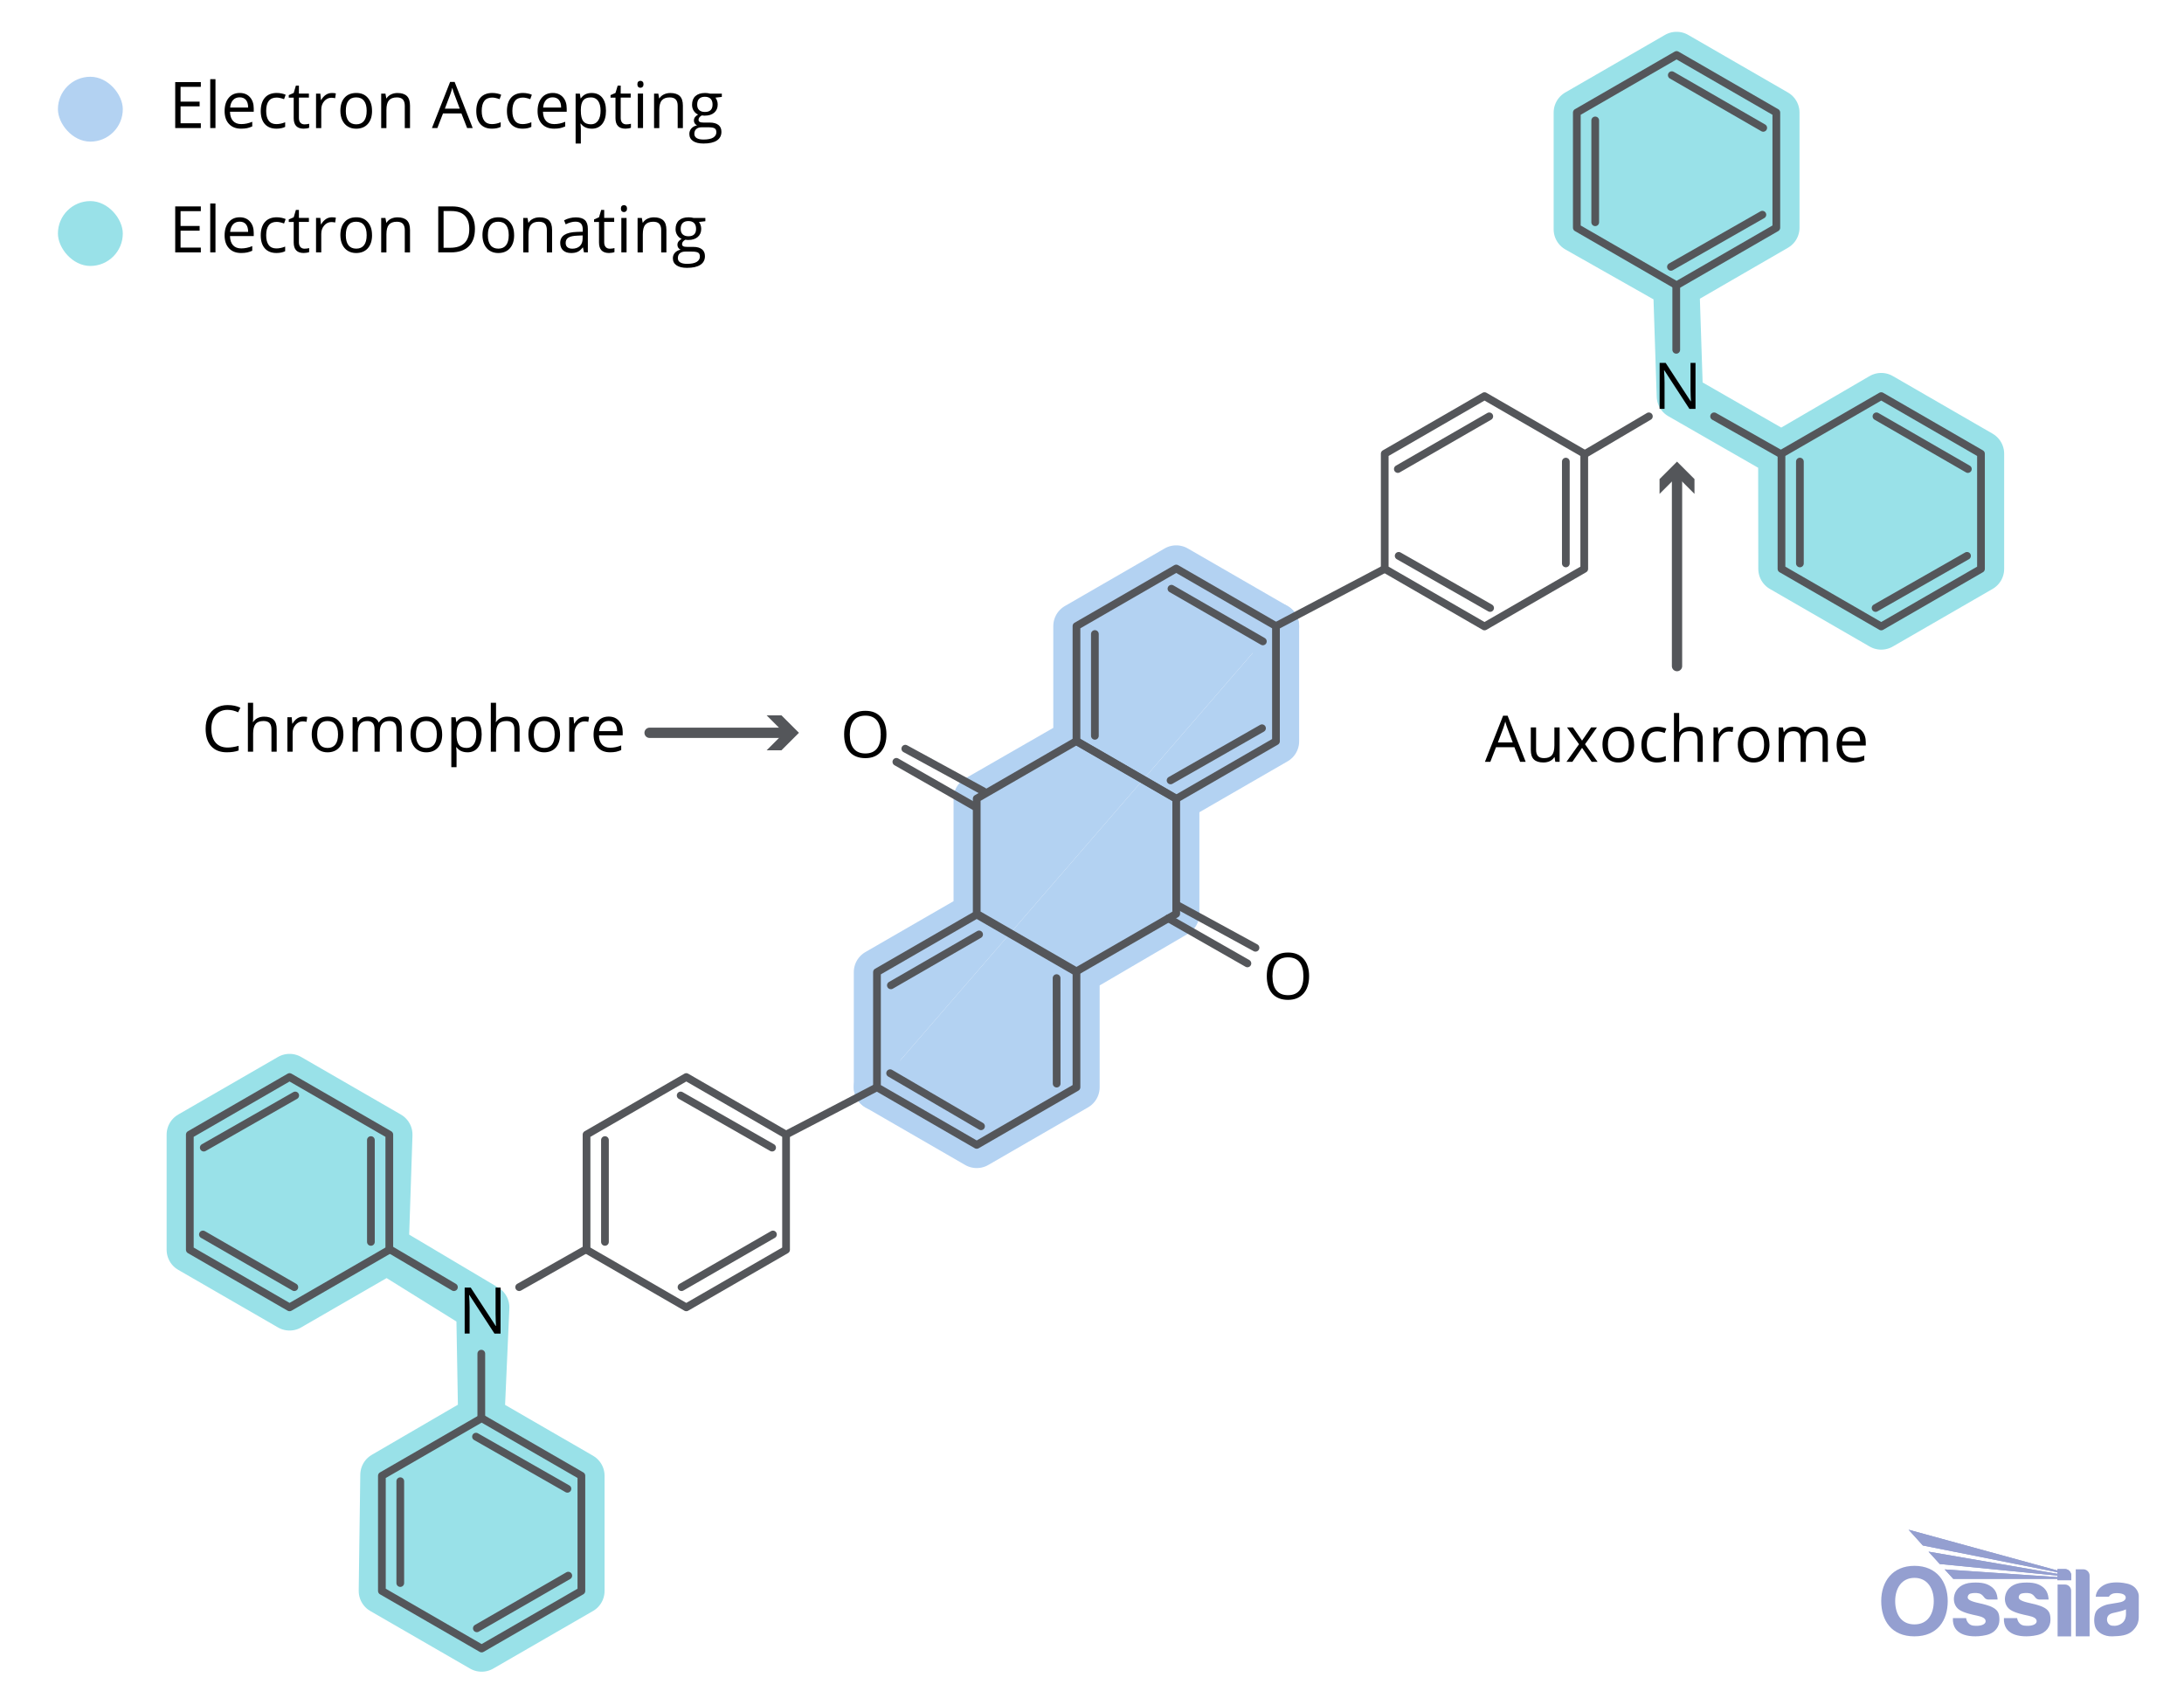 <svg viewBox="0 0 848 659.56" xmlns:xlink="http://www.w3.org/1999/xlink" height="659.56" width="848" xmlns="http://www.w3.org/2000/svg">
  <defs>
    <style>
      .cls-1 {
        fill: #54565a;
      }

      .cls-2 {
        stroke: #99e1e8;
      }

      .cls-2, .cls-3, .cls-4, .cls-5 {
        stroke-linecap: round;
        stroke-linejoin: round;
      }

      .cls-2, .cls-6 {
        fill: #99e1e8;
      }

      .cls-2, .cls-5 {
        stroke-width: 18px;
      }

      .cls-3 {
        stroke-width: 3px;
      }

      .cls-3, .cls-4 {
        stroke: #54565a;
      }

      .cls-3, .cls-4, .cls-7 {
        fill: none;
      }

      .cls-4 {
        stroke-width: 4px;
      }

      .cls-8 {
        clip-path: url(#clippath-1);
      }

      .cls-9, .cls-5 {
        fill: #b3d2f2;
      }

      .cls-10 {
        fill: #949fd0;
      }

      .cls-11 {
        clip-path: url(#clippath-3);
      }

      .cls-12 {
        clip-path: url(#clippath-2);
      }

      .cls-13 {
        clip-path: url(#clippath);
      }

      .cls-5 {
        stroke: #b3d2f2;
      }
    </style>
    <clipPath id="clippath">
      <rect height="41.42" width="100" y="594.05" x="730.44" class="cls-7"></rect>
    </clipPath>
    <clipPath id="clippath-1">
      <rect height="41.42" width="100" y="594.05" x="730.44" class="cls-7"></rect>
    </clipPath>
    <clipPath id="clippath-2">
      <path d="M741.06,594.05l5.53,6.12,52.26,10.41v.6l-50.05-8.61,4.36,4.8,45.69,4.5v.59c-14.65-1.01-29.15-1.99-43.79-3l3.34,3.68c13.52,0,26.92,0,40.44,0v.51h5.38v-1.79c0-1.39-1.11-2.53-2.47-2.53h-2.91v.56l-57.79-15.84Z" class="cls-7"></path>
    </clipPath>
    <clipPath id="clippath-3">
      <rect height="41.42" width="100" y="594.05" x="730.44" class="cls-7"></rect>
    </clipPath>
  </defs>
  <g data-name="Layer 2" id="Layer_2">
    <polyline points="495.43 243.14 456.7 220.78 417.97 243.14 417.97 287.87 379.24 310.13 379.24 355.16 340.51 377.52 340.51 422.24" class="cls-5"></polyline>
    <polyline points="340.51 422.24 379.24 444.61 417.97 422.24 417.97 377.52 456.7 354.86 456.7 310.23 495.43 287.87 495.43 243.14" class="cls-5"></polyline>
    <polygon points="612.25 43.71 612.25 89.05 650.85 110.91 652.26 153.83 691.65 176.44 691.71 220.92 730.44 243.28 769.17 220.92 769.17 176.2 730.44 153.83 691.65 176.44 652.26 153.83 650.85 110.91 689.71 88.43 689.71 43.71 650.98 21.35 612.25 43.71" class="cls-2"></polygon>
    <polygon points="112.43 418.26 151.16 440.62 149.67 485.46 186.14 508.15 186.88 550.63 225.74 573.1 225.74 617.83 187.01 640.19 148.28 617.83 148.89 572.75 186.88 550.63 188.78 507.7 151.16 485.34 112.43 507.7 73.7 485.34 73.7 440.62 112.43 418.26" class="cls-2"></polygon>
  </g>
  <g data-name="Layer 1" id="Layer_1">
    <g>
      <path d="M88.42,275.66c-1.96,0-3.51.65-4.65,1.96-1.13,1.31-1.7,3.09-1.7,5.36s.55,4.14,1.64,5.41c1.09,1.27,2.65,1.91,4.68,1.91,1.25,0,2.67-.22,4.26-.67v1.82c-1.24.46-2.76.7-4.58.7-2.63,0-4.66-.8-6.09-2.39-1.43-1.59-2.14-3.86-2.14-6.8,0-1.84.34-3.45,1.03-4.83.69-1.38,1.68-2.45,2.98-3.2,1.3-.75,2.83-1.12,4.58-1.12,1.87,0,3.51.34,4.91,1.03l-.88,1.78c-1.35-.63-2.7-.95-4.05-.95Z"></path>
      <path d="M105.4,291.91v-8.66c0-1.09-.25-1.9-.74-2.44-.5-.54-1.27-.81-2.33-.81-1.41,0-2.44.38-3.08,1.15-.65.77-.97,2.02-.97,3.76v7h-2.03v-18.99h2.03v5.75c0,.69-.03,1.27-.1,1.72h.12c.4-.64.97-1.15,1.7-1.52.74-.37,1.58-.56,2.52-.56,1.64,0,2.86.39,3.68,1.17.82.78,1.23,2.01,1.23,3.7v8.73h-2.03Z"></path>
      <path d="M117.69,278.29c.59,0,1.13.05,1.6.15l-.28,1.88c-.55-.12-1.04-.18-1.46-.18-1.08,0-2.01.44-2.78,1.32-.77.88-1.15,1.97-1.15,3.28v7.18h-2.03v-13.38h1.67l.23,2.48h.1c.5-.87,1.09-1.54,1.79-2.01.7-.47,1.47-.71,2.31-.71Z"></path>
      <path d="M133.34,285.21c0,2.18-.55,3.88-1.65,5.11-1.1,1.22-2.62,1.84-4.55,1.84-1.2,0-2.26-.28-3.19-.84s-1.64-1.37-2.15-2.42c-.5-1.05-.76-2.28-.76-3.69,0-2.18.54-3.88,1.64-5.1,1.09-1.22,2.6-1.83,4.54-1.83s3.36.62,4.46,1.87c1.1,1.25,1.65,2.93,1.65,5.05ZM123.15,285.21c0,1.71.34,3.01,1.03,3.91.68.9,1.69,1.34,3.02,1.34s2.33-.45,3.02-1.34c.69-.89,1.03-2.2,1.03-3.91s-.34-2.99-1.03-3.88c-.69-.88-1.7-1.33-3.05-1.33s-2.33.44-3,1.31c-.68.87-1.01,2.17-1.01,3.89Z"></path>
      <path d="M153.95,291.91v-8.7c0-1.07-.23-1.87-.68-2.4-.46-.53-1.16-.8-2.12-.8-1.26,0-2.19.36-2.8,1.09-.6.72-.9,1.84-.9,3.34v7.47h-2.03v-8.7c0-1.07-.23-1.87-.68-2.4-.46-.53-1.17-.8-2.14-.8-1.27,0-2.2.38-2.79,1.14-.59.76-.88,2.01-.88,3.74v7.02h-2.03v-13.38h1.65l.33,1.83h.1c.38-.65.92-1.16,1.62-1.53.7-.37,1.48-.55,2.34-.55,2.09,0,3.46.76,4.1,2.27h.1c.4-.7.98-1.25,1.73-1.66s1.62-.61,2.59-.61c1.51,0,2.65.39,3.4,1.17.75.78,1.13,2.02,1.13,3.73v8.73h-2.03Z"></path>
      <path d="M171.69,285.21c0,2.18-.55,3.88-1.65,5.11-1.1,1.22-2.62,1.84-4.55,1.84-1.2,0-2.26-.28-3.19-.84s-1.64-1.37-2.15-2.42c-.5-1.05-.76-2.28-.76-3.69,0-2.18.54-3.88,1.64-5.1,1.09-1.22,2.6-1.83,4.54-1.83s3.36.62,4.46,1.87c1.1,1.25,1.65,2.93,1.65,5.05ZM161.5,285.21c0,1.71.34,3.01,1.03,3.91.68.9,1.69,1.34,3.02,1.34s2.33-.45,3.02-1.34c.69-.89,1.03-2.2,1.03-3.91s-.34-2.99-1.03-3.88c-.69-.88-1.7-1.33-3.05-1.33s-2.33.44-3,1.31c-.68.87-1.01,2.17-1.01,3.89Z"></path>
      <path d="M181.47,292.15c-.87,0-1.67-.16-2.39-.48-.72-.32-1.32-.82-1.81-1.48h-.15c.1.78.15,1.52.15,2.22v5.51h-2.03v-19.38h1.65l.28,1.83h.1c.52-.73,1.13-1.26,1.82-1.59.69-.33,1.48-.49,2.38-.49,1.77,0,3.14.61,4.11,1.82.96,1.21,1.45,2.91,1.45,5.1s-.49,3.9-1.47,5.12c-.98,1.22-2.34,1.83-4.08,1.83ZM181.18,280.01c-1.37,0-2.36.38-2.97,1.14s-.92,1.96-.94,3.61v.45c0,1.88.31,3.22.94,4.04.63.81,1.63,1.21,3.02,1.21,1.16,0,2.06-.47,2.72-1.4.66-.94.98-2.23.98-3.87s-.33-2.95-.98-3.84c-.65-.89-1.58-1.34-2.76-1.34Z"></path>
      <path d="M199.72,291.91v-8.66c0-1.09-.25-1.9-.74-2.44-.5-.54-1.27-.81-2.33-.81-1.41,0-2.44.38-3.08,1.15-.65.77-.97,2.02-.97,3.76v7h-2.03v-18.99h2.03v5.75c0,.69-.03,1.27-.1,1.72h.12c.4-.64.97-1.15,1.7-1.52.74-.37,1.58-.56,2.52-.56,1.64,0,2.86.39,3.68,1.17.82.78,1.23,2.01,1.23,3.7v8.73h-2.03Z"></path>
      <path d="M217.46,285.21c0,2.18-.55,3.88-1.65,5.11-1.1,1.22-2.62,1.84-4.55,1.84-1.2,0-2.26-.28-3.19-.84s-1.64-1.37-2.15-2.42c-.5-1.05-.76-2.28-.76-3.69,0-2.18.54-3.88,1.64-5.1,1.09-1.22,2.6-1.83,4.54-1.83s3.36.62,4.46,1.87c1.1,1.25,1.65,2.93,1.65,5.05ZM207.27,285.21c0,1.71.34,3.01,1.03,3.91.68.9,1.69,1.34,3.02,1.34s2.33-.45,3.02-1.34c.69-.89,1.03-2.2,1.03-3.91s-.34-2.99-1.03-3.88c-.69-.88-1.7-1.33-3.05-1.33s-2.33.44-3,1.31c-.68.87-1.01,2.17-1.01,3.89Z"></path>
      <path d="M227.11,278.29c.59,0,1.13.05,1.6.15l-.28,1.88c-.55-.12-1.04-.18-1.46-.18-1.08,0-2.01.44-2.78,1.32-.77.88-1.15,1.97-1.15,3.28v7.18h-2.03v-13.38h1.67l.23,2.48h.1c.5-.87,1.09-1.54,1.79-2.01.7-.47,1.47-.71,2.31-.71Z"></path>
      <path d="M236.87,292.15c-1.98,0-3.54-.6-4.68-1.81-1.14-1.2-1.72-2.88-1.72-5.02s.53-3.87,1.59-5.14c1.06-1.27,2.49-1.9,4.28-1.9,1.68,0,3,.55,3.98,1.65.98,1.1,1.46,2.56,1.46,4.36v1.28h-9.22c.04,1.57.44,2.76,1.19,3.58.75.81,1.81,1.22,3.18,1.22,1.44,0,2.86-.3,4.27-.9v1.81c-.72.31-1.39.53-2.03.67-.64.13-1.41.2-2.31.2ZM236.32,279.98c-1.07,0-1.93.35-2.57,1.05-.64.7-1.02,1.67-1.13,2.91h6.99c0-1.28-.29-2.26-.85-2.94-.57-.68-1.38-1.02-2.44-1.02Z"></path>
    </g>
    <g data-name="blue watermark" id="blue_watermark">
      <g class="cls-13">
        <g class="cls-8">
          <path d="M825.45,627.02c0,.67-.19,2.26-1.42,3.25-1.23.98-2.6,1.23-3.94,1.05-1.33-.17-2.02-1.36-1.98-2.43.04-1.06.5-1.99,2.13-2.44,1.63-.44,3.51-.67,5.22-1.46v2.02ZM825.95,614.99c-3.99-.91-7.2-.39-8.8.43-1.61.81-3.27,2.3-3.42,4.67h5.11s.57-1.37,2.75-1.41c2.18-.04,3.52.47,3.75,1.44.23.97-.58,1.72-1.92,2.05-1.33.33-3.46.56-4.95.87-1.49.31-4.18,1.43-4.84,3.23-.66,1.8-.68,4.24.06,5.9.74,1.67,3.19,3.39,6.44,3.29,3.25-.1,5.86-.31,7.78-2.05,1.92-1.74,2.52-3.56,2.52-5.44s.02-7.6.02-8.24-.5-3.83-4.49-4.74" class="cls-10"></path>
          <path d="M746.6,600.17l52.26,10.41v.6l-50.05-8.61,4.36,4.8,45.69,4.5v.59c-14.65-1.01-29.14-1.99-43.79-3l3.35,3.68c13.52,0,26.92,0,40.44,0v.51h5.38v-1.79c0-1.39-1.11-2.53-2.47-2.53h-2.91v.56l-57.79-15.84,5.53,6.12Z" class="cls-10"></path>
        </g>
        <g class="cls-12">
          <rect height="19.6" width="63.17" y="594.05" x="741.06" class="cls-10"></rect>
        </g>
        <g class="cls-11">
          <path d="M808.88,609.42h-2.91v26.04h5.38v-23.57c0-1.36-1.11-2.47-2.47-2.47" class="cls-10"></path>
          <path d="M801.76,615.33h-2.84v20.14h5.26v-17.72c0-1.33-1.09-2.42-2.42-2.42" class="cls-10"></path>
          <path d="M793.87,624.42c-1.82-1.1-4.06-1.45-6.73-2.11s-3.31-1.34-3.32-1.98c0-.64.37-1.3,1.13-1.49.76-.2,1.99-.35,3.27-.06,1.28.29,1.94,1.53,2.26,1.84.31.31.88.54,1.27.54h3.68c-.13-2.19-.81-3.8-2.4-4.96-1.59-1.16-3.54-1.82-7.53-1.59-3.99.23-6.11,2.28-6.79,4.62-.68,2.34.04,4.74,1.92,5.96,1.88,1.22,4.99,1.84,6.89,2.24,1.9.41,3.37,1,3.27,2.26-.1,1.27-2.23,1.93-4.78,1.61-2.54-.32-2.8-2.93-2.8-2.93h-5.13c-.17,3.35,1.43,5.17,3.5,6.13,2.07.97,5.61,1.32,9.37.48,3.75-.83,5.18-3.5,5.2-5.86.02-2.36-.46-3.62-2.28-4.72" class="cls-10"></path>
          <path d="M774.06,624.42c-1.82-1.1-4.06-1.45-6.73-2.11s-3.31-1.34-3.32-1.98c0-.64.37-1.3,1.13-1.49.76-.2,1.99-.35,3.27-.06,1.28.29,1.94,1.53,2.26,1.84.31.31.88.54,1.27.54h3.68c-.13-2.19-.81-3.8-2.4-4.96-1.59-1.16-3.54-1.82-7.53-1.59-3.99.23-6.11,2.28-6.79,4.62-.68,2.34.04,4.74,1.92,5.96,1.88,1.22,4.99,1.84,6.89,2.24,1.9.41,3.37,1,3.27,2.26-.1,1.27-2.23,1.93-4.78,1.61-2.54-.32-2.8-2.93-2.8-2.93h-5.13c-.17,3.35,1.43,5.17,3.5,6.13,2.07.97,5.61,1.32,9.36.48,3.75-.83,5.19-3.5,5.2-5.86.02-2.36-.46-3.62-2.28-4.72" class="cls-10"></path>
          <path d="M743.34,630.82c-5.19,0-7.48-4.06-7.48-9.05s2.52-9.02,7.49-9.02,7.49,4.04,7.49,9.02-2.31,9.05-7.5,9.05M743.35,608.08c-8.56,0-12.91,6.12-12.91,13.67s3.94,13.71,12.89,13.71,12.93-6.16,12.93-13.71-4.35-13.67-12.91-13.67" class="cls-10"></path>
        </g>
      </g>
    </g>
    <g>
      <path d="M77.98,49.73h-9.95v-17.85h9.95v1.84h-7.87v5.75h7.4v1.83h-7.4v6.57h7.87v1.86Z"></path>
      <path d="M83.66,49.73h-2.03v-18.99h2.03v18.99Z"></path>
      <path d="M93.61,49.97c-1.98,0-3.54-.6-4.68-1.81-1.14-1.2-1.72-2.88-1.72-5.02s.53-3.87,1.59-5.14c1.06-1.27,2.49-1.9,4.28-1.9,1.68,0,3,.55,3.98,1.65s1.46,2.56,1.46,4.36v1.28h-9.22c.04,1.57.44,2.76,1.19,3.58.75.81,1.81,1.22,3.18,1.22,1.44,0,2.86-.3,4.27-.9v1.81c-.72.31-1.39.53-2.03.67-.64.13-1.41.2-2.31.2ZM93.06,37.8c-1.07,0-1.93.35-2.57,1.05-.64.7-1.02,1.67-1.13,2.91h6.99c0-1.28-.29-2.26-.85-2.94-.57-.68-1.38-1.02-2.44-1.02Z"></path>
      <path d="M107.33,49.97c-1.94,0-3.44-.6-4.5-1.79-1.06-1.19-1.59-2.88-1.59-5.06s.54-3.97,1.62-5.19c1.08-1.22,2.61-1.83,4.61-1.83.64,0,1.29.07,1.93.21.64.14,1.15.3,1.51.49l-.62,1.72c-.45-.18-.94-.33-1.46-.45-.53-.12-1-.18-1.4-.18-2.72,0-4.08,1.73-4.08,5.2,0,1.64.33,2.91.99,3.79.66.88,1.65,1.32,2.95,1.32,1.11,0,2.26-.24,3.43-.72v1.79c-.9.46-2.02.7-3.38.7Z"></path>
      <path d="M118.21,48.3c.36,0,.7-.03,1.04-.08.33-.05.6-.11.79-.16v1.55c-.22.11-.54.19-.97.26-.43.07-.81.1-1.15.1-2.59,0-3.88-1.36-3.88-4.09v-7.96h-1.92v-.98l1.92-.84.85-2.86h1.17v3.1h3.88v1.57h-3.88v7.87c0,.81.19,1.42.57,1.86.38.43.91.65,1.57.65Z"></path>
      <path d="M128.81,36.11c.59,0,1.13.05,1.6.15l-.28,1.88c-.55-.12-1.04-.18-1.46-.18-1.08,0-2.01.44-2.78,1.32-.77.88-1.15,1.97-1.15,3.28v7.18h-2.03v-13.38h1.67l.23,2.48h.1c.5-.87,1.09-1.54,1.79-2.01.7-.47,1.47-.71,2.31-.71Z"></path>
      <path d="M144.46,43.03c0,2.18-.55,3.88-1.65,5.11s-2.62,1.84-4.55,1.84c-1.2,0-2.26-.28-3.19-.84-.93-.56-1.64-1.37-2.15-2.42-.5-1.05-.76-2.28-.76-3.69,0-2.18.54-3.88,1.64-5.1,1.09-1.22,2.6-1.83,4.54-1.83s3.36.62,4.46,1.87c1.1,1.25,1.65,2.93,1.65,5.05ZM134.27,43.03c0,1.71.34,3.01,1.03,3.91.68.89,1.69,1.34,3.02,1.34s2.33-.45,3.02-1.34c.69-.89,1.03-2.2,1.03-3.91s-.34-2.99-1.03-3.88c-.69-.88-1.7-1.33-3.05-1.33s-2.33.44-3,1.31c-.68.87-1.01,2.17-1.01,3.89Z"></path>
      <path d="M157.17,49.73v-8.65c0-1.09-.25-1.9-.74-2.44-.5-.54-1.27-.81-2.33-.81-1.4,0-2.43.38-3.08,1.14-.65.76-.98,2.01-.98,3.75v7.02h-2.03v-13.38h1.65l.33,1.83h.1c.42-.66,1-1.17,1.75-1.53.75-.36,1.58-.54,2.5-.54,1.61,0,2.82.39,3.64,1.17.81.78,1.22,2.02,1.22,3.73v8.73h-2.03Z"></path>
      <path d="M181.38,49.73l-2.22-5.68h-7.15l-2.2,5.68h-2.1l7.06-17.92h1.75l7.02,17.92h-2.15ZM178.51,42.19l-2.08-5.53c-.27-.7-.55-1.56-.83-2.58-.18.78-.44,1.64-.77,2.58l-2.1,5.53h5.77Z"></path>
      <path d="M191.02,49.97c-1.94,0-3.44-.6-4.5-1.79-1.06-1.19-1.59-2.88-1.59-5.06s.54-3.97,1.62-5.19c1.08-1.22,2.61-1.83,4.61-1.83.64,0,1.29.07,1.93.21.64.14,1.15.3,1.51.49l-.62,1.72c-.45-.18-.94-.33-1.46-.45-.53-.12-1-.18-1.4-.18-2.72,0-4.08,1.73-4.08,5.2,0,1.64.33,2.91.99,3.79.66.88,1.65,1.32,2.95,1.32,1.11,0,2.26-.24,3.43-.72v1.79c-.9.46-2.02.7-3.38.7Z"></path>
      <path d="M202.92,49.97c-1.94,0-3.44-.6-4.5-1.79-1.06-1.19-1.59-2.88-1.59-5.06s.54-3.97,1.62-5.19c1.08-1.22,2.61-1.83,4.61-1.83.64,0,1.29.07,1.93.21.64.14,1.15.3,1.51.49l-.62,1.72c-.45-.18-.94-.33-1.46-.45-.53-.12-1-.18-1.4-.18-2.72,0-4.08,1.73-4.08,5.2,0,1.64.33,2.91.99,3.79.66.88,1.65,1.32,2.95,1.32,1.11,0,2.26-.24,3.43-.72v1.79c-.9.46-2.02.7-3.38.7Z"></path>
      <path d="M215.13,49.97c-1.98,0-3.54-.6-4.68-1.81-1.14-1.2-1.72-2.88-1.72-5.02s.53-3.87,1.59-5.14c1.06-1.27,2.49-1.9,4.28-1.9,1.68,0,3,.55,3.98,1.65s1.46,2.56,1.46,4.36v1.28h-9.22c.04,1.57.44,2.76,1.19,3.58.75.81,1.81,1.22,3.18,1.22,1.44,0,2.86-.3,4.27-.9v1.81c-.72.31-1.39.53-2.03.67-.64.13-1.41.2-2.31.2ZM214.58,37.8c-1.07,0-1.93.35-2.57,1.05-.64.7-1.02,1.67-1.13,2.91h6.99c0-1.28-.29-2.26-.85-2.94-.57-.68-1.38-1.02-2.44-1.02Z"></path>
      <path d="M229.73,49.97c-.87,0-1.67-.16-2.39-.48-.72-.32-1.32-.82-1.81-1.48h-.15c.1.78.15,1.52.15,2.22v5.51h-2.03v-19.38h1.65l.28,1.83h.1c.52-.73,1.13-1.26,1.82-1.59.69-.33,1.48-.49,2.38-.49,1.77,0,3.14.61,4.11,1.82.96,1.21,1.45,2.91,1.45,5.1s-.49,3.9-1.47,5.12c-.98,1.22-2.34,1.83-4.08,1.83ZM229.44,37.83c-1.37,0-2.36.38-2.97,1.14s-.92,1.96-.94,3.61v.45c0,1.88.31,3.22.94,4.03.63.81,1.63,1.21,3.02,1.21,1.16,0,2.06-.47,2.72-1.4.66-.94.98-2.23.98-3.87s-.33-2.95-.98-3.84c-.65-.89-1.58-1.34-2.76-1.34Z"></path>
      <path d="M243.15,48.3c.36,0,.7-.03,1.04-.08.33-.05.6-.11.79-.16v1.55c-.22.11-.54.19-.97.26-.43.07-.81.1-1.15.1-2.59,0-3.88-1.36-3.88-4.09v-7.96h-1.92v-.98l1.92-.84.86-2.86h1.17v3.1h3.88v1.57h-3.88v7.87c0,.81.19,1.42.57,1.86.38.43.91.65,1.58.65Z"></path>
      <path d="M247.48,32.73c0-.46.11-.8.34-1.02s.51-.32.85-.32.61.11.84.33c.24.22.35.56.35,1.01s-.12.79-.35,1.02c-.24.22-.52.34-.84.34-.34,0-.63-.11-.85-.34-.23-.22-.34-.56-.34-1.02ZM249.68,49.73h-2.03v-13.38h2.03v13.38Z"></path>
      <path d="M263.13,49.73v-8.65c0-1.09-.25-1.9-.75-2.44-.5-.54-1.27-.81-2.33-.81-1.4,0-2.42.38-3.08,1.14s-.98,2.01-.98,3.75v7.02h-2.03v-13.38h1.65l.33,1.83h.1c.42-.66,1-1.17,1.75-1.53.75-.36,1.58-.54,2.5-.54,1.61,0,2.82.39,3.64,1.17s1.22,2.02,1.22,3.73v8.73h-2.03Z"></path>
      <path d="M280.27,36.35v1.28l-2.48.29c.23.29.43.66.61,1.12.18.46.27.98.27,1.56,0,1.31-.45,2.36-1.34,3.14s-2.12,1.17-3.69,1.17c-.4,0-.77-.03-1.12-.1-.86.46-1.29,1.03-1.29,1.72,0,.37.15.64.45.81.3.18.82.26,1.55.26h2.37c1.45,0,2.56.31,3.34.92.78.61,1.17,1.5,1.17,2.66,0,1.48-.59,2.61-1.78,3.39-1.19.78-2.92,1.17-5.2,1.17-1.75,0-3.1-.33-4.05-.98-.95-.65-1.42-1.57-1.42-2.76,0-.81.26-1.52.78-2.11.52-.59,1.25-1,2.2-1.21-.34-.15-.63-.39-.86-.72-.23-.33-.35-.7-.35-1.14,0-.49.13-.92.39-1.28.26-.37.67-.72,1.23-1.06-.69-.29-1.25-.77-1.69-1.45s-.65-1.46-.65-2.34c0-1.46.44-2.59,1.32-3.39.88-.79,2.12-1.19,3.74-1.19.7,0,1.33.08,1.89.24h4.63ZM269.6,51.98c0,.72.3,1.27.92,1.65.61.37,1.49.56,2.62.56,1.7,0,2.96-.25,3.78-.76.82-.51,1.23-1.2,1.23-2.07,0-.72-.22-1.23-.67-1.51-.45-.28-1.29-.42-2.53-.42h-2.43c-.92,0-1.64.22-2.15.66s-.77,1.07-.77,1.89ZM270.7,40.64c0,.94.26,1.64.79,2.12.53.48,1.27.72,2.21.72,1.98,0,2.97-.96,2.97-2.88s-1-3.02-3-3.02c-.95,0-1.68.26-2.2.77s-.77,1.27-.77,2.28Z"></path>
    </g>
    <g>
      <polygon points="537.66 176.2 537.66 220.92 576.4 243.28 615.13 220.92 615.13 176.2 576.4 153.83 537.66 176.2" class="cls-3"></polygon>
      <line y2="179.26" x2="607.98" y1="218.8" x1="607.98" class="cls-3"></line>
      <line y2="161.68" x2="578.25" y1="182.14" x1="542.75" class="cls-3"></line>
      <line y2="215.86" x2="543.08" y1="236.11" x1="578.58" class="cls-3"></line>
    </g>
    <g>
      <polygon points="689.71 43.71 689.71 88.43 650.98 110.79 612.25 88.43 612.25 43.71 650.98 21.35 689.71 43.71" class="cls-3"></polygon>
      <line y2="46.77" x2="619.39" y1="86.31" x1="619.39" class="cls-3"></line>
      <line y2="29.19" x2="649.12" y1="49.65" x1="684.62" class="cls-3"></line>
      <line y2="83.38" x2="684.29" y1="103.63" x1="648.79" class="cls-3"></line>
    </g>
    <g>
      <polygon points="769.17 176.2 769.17 220.92 730.44 243.28 691.71 220.92 691.71 176.2 730.44 153.83 769.17 176.2" class="cls-3"></polygon>
      <line y2="179.26" x2="698.86" y1="218.8" x1="698.86" class="cls-3"></line>
      <line y2="161.68" x2="728.59" y1="182.14" x1="764.08" class="cls-3"></line>
      <line y2="215.86" x2="763.75" y1="236.11" x1="728.25" class="cls-3"></line>
    </g>
    <path d="M658.33,158.78h-2.37l-9.75-14.98h-.1c.13,1.76.2,3.37.2,4.83v10.14h-1.92v-17.85h2.34l9.73,14.92h.1c-.02-.22-.05-.93-.11-2.12-.06-1.19-.08-2.04-.06-2.56v-10.24h1.94v17.85Z"></path>
    <line y2="135.85" x2="650.85" y1="110.91" x1="650.85" class="cls-3"></line>
    <line y2="161.68" x2="640.22" y1="176.44" x1="615.19" class="cls-3"></line>
    <line y2="161.68" x2="665.55" y1="176.44" x1="691.65" class="cls-3"></line>
    <g>
      <polygon points="495.43 243.14 495.43 287.87 456.7 310.23 417.97 287.87 417.97 243.14 456.7 220.78 495.43 243.14" class="cls-3"></polygon>
      <line y2="246.21" x2="425.12" y1="285.75" x1="425.12" class="cls-3"></line>
      <line y2="228.63" x2="454.85" y1="249.08" x1="490.34" class="cls-3"></line>
      <line y2="282.81" x2="490.01" y1="303.06" x1="454.51" class="cls-3"></line>
    </g>
    <g>
      <polygon points="417.97 422.24 379.24 444.61 340.51 422.24 340.51 377.52 379.24 355.16 417.97 377.52 417.97 422.24" class="cls-3"></polygon>
      <line y2="362.88" x2="380.16" y1="382.65" x1="345.91" class="cls-3"></line>
      <line y2="379.84" x2="410.25" y1="420.81" x1="410.28" class="cls-3"></line>
      <line y2="437.38" x2="380.91" y1="416.77" x1="345.62" class="cls-3"></line>
    </g>
    <polygon points="456.7 354.86 417.97 377.22 379.24 354.86 379.24 310.13 417.97 287.77 456.7 310.13 456.7 354.86" class="cls-3"></polygon>
    <line y2="220.92" x2="537.66" y1="243.14" x1="495.43" class="cls-3"></line>
    <g>
      <polygon points="73.7 485.34 73.7 440.62 112.43 418.26 151.16 440.62 151.16 485.34 112.43 507.7 73.7 485.34" class="cls-3"></polygon>
      <line y2="482.28" x2="144.01" y1="442.74" x1="144.01" class="cls-3"></line>
      <line y2="499.86" x2="114.28" y1="479.4" x1="78.79" class="cls-3"></line>
      <line y2="445.67" x2="79.12" y1="425.42" x1="114.62" class="cls-3"></line>
    </g>
    <g>
      <polygon points="225.74 617.83 225.74 573.1 187.01 550.74 148.28 573.1 148.28 617.83 187.01 640.19 225.74 617.83" class="cls-3"></polygon>
      <line y2="614.76" x2="155.42" y1="575.22" x1="155.42" class="cls-3"></line>
      <line y2="632.34" x2="185.15" y1="611.89" x1="220.65" class="cls-3"></line>
      <line y2="578.16" x2="220.32" y1="557.91" x1="184.82" class="cls-3"></line>
    </g>
    <g>
      <polygon points="305.21 485.34 305.21 440.62 266.47 418.26 227.74 440.62 227.74 485.34 266.47 507.7 305.21 485.34" class="cls-3"></polygon>
      <line y2="482.28" x2="234.89" y1="442.74" x1="234.89" class="cls-3"></line>
      <line y2="499.86" x2="264.62" y1="479.4" x1="300.12" class="cls-3"></line>
      <line y2="445.67" x2="299.79" y1="425.42" x1="264.29" class="cls-3"></line>
    </g>
    <path d="M194.36,517.88h-2.37l-9.75-14.98h-.1c.13,1.76.2,3.37.2,4.83v10.14h-1.92v-17.85h2.34l9.73,14.92h.1c-.02-.22-.05-.93-.11-2.12-.06-1.19-.08-2.04-.06-2.56v-10.24h1.94v17.85Z"></path>
    <line y2="525.68" x2="186.88" y1="550.63" x1="186.88" class="cls-3"></line>
    <line y2="499.86" x2="176.25" y1="485.09" x1="151.22" class="cls-3"></line>
    <line y2="499.86" x2="201.58" y1="485.09" x1="227.68" class="cls-3"></line>
    <line y2="440.62" x2="305.21" y1="422.24" x1="340.51" class="cls-3"></line>
    <g>
      <line y2="356.62" x2="453.65" y1="374.13" x1="484.34" class="cls-3"></line>
      <line y2="351.5" x2="457.12" y1="368.06" x1="487.48" class="cls-3"></line>
    </g>
    <path d="M508.29,379.1c0,2.86-.72,5.1-2.17,6.74-1.44,1.63-3.45,2.45-6.02,2.45s-4.66-.8-6.09-2.41c-1.43-1.61-2.14-3.88-2.14-6.81s.72-5.16,2.15-6.76c1.43-1.6,3.47-2.4,6.1-2.4s4.57.81,6.01,2.44c1.44,1.63,2.16,3.87,2.16,6.74ZM494.07,379.1c0,2.42.51,4.25,1.54,5.5,1.03,1.25,2.52,1.87,4.49,1.87s3.47-.62,4.48-1.87,1.51-3.08,1.51-5.5-.5-4.22-1.51-5.46-2.49-1.86-4.46-1.86-3.48.62-4.51,1.87c-1.03,1.25-1.54,3.07-1.54,5.45Z"></path>
    <path d="M344.18,285.23c0,2.86-.72,5.1-2.17,6.74-1.44,1.63-3.45,2.45-6.02,2.45s-4.66-.8-6.09-2.41c-1.43-1.61-2.14-3.88-2.14-6.81s.72-5.16,2.15-6.76c1.43-1.6,3.47-2.4,6.1-2.4s4.57.81,6.01,2.44c1.44,1.63,2.16,3.87,2.16,6.74ZM329.96,285.23c0,2.42.51,4.25,1.54,5.5,1.03,1.25,2.52,1.87,4.49,1.87s3.47-.62,4.48-1.87,1.51-3.08,1.51-5.5-.5-4.22-1.51-5.46-2.49-1.86-4.46-1.86-3.48.62-4.51,1.87c-1.03,1.25-1.54,3.07-1.54,5.45Z"></path>
    <g>
      <line y2="295.86" x2="348.04" y1="313.38" x1="378.73" class="cls-3"></line>
      <line y2="290.75" x2="351.51" y1="307.3" x1="381.87" class="cls-3"></line>
    </g>
    <g>
      <line y2="284.58" x2="305.63" y1="284.58" x1="252.22" class="cls-4"></line>
      <polygon points="297.67 291.37 304.45 284.58 297.67 277.8 303.42 277.8 310.21 284.58 303.42 291.37 297.67 291.37" class="cls-1"></polygon>
    </g>
    <rect ry="12.6" rx="12.6" height="25.19" width="25.19" y="29.81" x="22.49" class="cls-9"></rect>
    <g>
      <path d="M77.98,98.01h-9.95v-17.85h9.95v1.84h-7.87v5.75h7.4v1.83h-7.4v6.57h7.87v1.86Z"></path>
      <path d="M83.66,98.01h-2.03v-18.99h2.03v18.99Z"></path>
      <path d="M93.61,98.25c-1.98,0-3.54-.6-4.68-1.81-1.14-1.2-1.72-2.88-1.72-5.02s.53-3.87,1.59-5.14c1.06-1.27,2.49-1.9,4.28-1.9,1.68,0,3,.55,3.98,1.65s1.46,2.56,1.46,4.36v1.28h-9.22c.04,1.57.44,2.76,1.19,3.58.75.81,1.81,1.22,3.18,1.22,1.44,0,2.86-.3,4.27-.9v1.81c-.72.31-1.39.53-2.03.67-.64.13-1.41.2-2.31.2ZM93.06,86.08c-1.07,0-1.93.35-2.57,1.05-.64.7-1.02,1.67-1.13,2.91h6.99c0-1.28-.29-2.26-.85-2.94-.57-.68-1.38-1.02-2.44-1.02Z"></path>
      <path d="M107.33,98.25c-1.94,0-3.44-.6-4.5-1.79-1.06-1.19-1.59-2.88-1.59-5.06s.54-3.97,1.62-5.19c1.08-1.22,2.61-1.83,4.61-1.83.64,0,1.29.07,1.93.21.64.14,1.15.3,1.51.49l-.62,1.72c-.45-.18-.94-.33-1.46-.45-.53-.12-1-.18-1.4-.18-2.72,0-4.08,1.73-4.08,5.2,0,1.64.33,2.91.99,3.79.66.88,1.65,1.32,2.95,1.32,1.11,0,2.26-.24,3.43-.72v1.79c-.9.46-2.02.7-3.38.7Z"></path>
      <path d="M118.21,96.58c.36,0,.7-.03,1.04-.08.33-.05.6-.11.79-.16v1.55c-.22.11-.54.19-.97.26-.43.07-.81.1-1.15.1-2.59,0-3.88-1.36-3.88-4.09v-7.96h-1.92v-.98l1.92-.84.85-2.86h1.17v3.1h3.88v1.57h-3.88v7.87c0,.81.19,1.42.57,1.86.38.43.91.65,1.57.65Z"></path>
      <path d="M128.81,84.38c.59,0,1.13.05,1.6.15l-.28,1.88c-.55-.12-1.04-.18-1.46-.18-1.08,0-2.01.44-2.78,1.32-.77.88-1.15,1.97-1.15,3.28v7.18h-2.03v-13.38h1.67l.23,2.48h.1c.5-.87,1.09-1.54,1.79-2.01.7-.47,1.47-.71,2.31-.71Z"></path>
      <path d="M144.46,91.31c0,2.18-.55,3.88-1.65,5.11s-2.62,1.84-4.55,1.84c-1.2,0-2.26-.28-3.19-.84-.93-.56-1.64-1.37-2.15-2.42-.5-1.05-.76-2.28-.76-3.69,0-2.18.54-3.88,1.64-5.1,1.09-1.22,2.6-1.83,4.54-1.83s3.36.62,4.46,1.87c1.1,1.25,1.65,2.93,1.65,5.05ZM134.27,91.31c0,1.71.34,3.01,1.03,3.91.68.89,1.69,1.34,3.02,1.34s2.33-.45,3.02-1.34c.69-.89,1.03-2.2,1.03-3.91s-.34-2.99-1.03-3.88c-.69-.88-1.7-1.33-3.05-1.33s-2.33.44-3,1.31c-.68.87-1.01,2.17-1.01,3.89Z"></path>
      <path d="M157.17,98.01v-8.65c0-1.09-.25-1.9-.74-2.44-.5-.54-1.27-.81-2.33-.81-1.4,0-2.43.38-3.08,1.14-.65.76-.98,2.01-.98,3.75v7.02h-2.03v-13.38h1.65l.33,1.83h.1c.42-.66,1-1.17,1.75-1.53.75-.36,1.58-.54,2.5-.54,1.61,0,2.82.39,3.64,1.17.81.78,1.22,2.02,1.22,3.73v8.73h-2.03Z"></path>
      <path d="M184.4,88.91c0,2.95-.8,5.2-2.4,6.76-1.6,1.56-3.9,2.34-6.9,2.34h-4.94v-17.85h5.47c2.77,0,4.93.77,6.47,2.31,1.54,1.54,2.31,3.69,2.31,6.45ZM182.21,88.99c0-2.33-.58-4.08-1.75-5.26-1.17-1.18-2.9-1.77-5.21-1.77h-3.02v14.26h2.53c2.47,0,4.33-.61,5.58-1.82s1.87-3.02,1.87-5.4Z"></path>
      <path d="M199.63,91.31c0,2.18-.55,3.88-1.65,5.11s-2.62,1.84-4.55,1.84c-1.2,0-2.26-.28-3.19-.84-.93-.56-1.64-1.37-2.15-2.42-.5-1.05-.76-2.28-.76-3.69,0-2.18.54-3.88,1.64-5.1,1.09-1.22,2.6-1.83,4.54-1.83s3.36.62,4.46,1.87c1.1,1.25,1.65,2.93,1.65,5.05ZM189.43,91.31c0,1.71.34,3.01,1.03,3.91.68.89,1.69,1.34,3.02,1.34s2.33-.45,3.02-1.34c.69-.89,1.03-2.2,1.03-3.91s-.34-2.99-1.03-3.88c-.69-.88-1.7-1.33-3.05-1.33s-2.33.44-3,1.31c-.68.87-1.01,2.17-1.01,3.89Z"></path>
      <path d="M212.33,98.01v-8.65c0-1.09-.25-1.9-.74-2.44-.5-.54-1.27-.81-2.33-.81-1.4,0-2.43.38-3.08,1.14-.65.76-.98,2.01-.98,3.75v7.02h-2.03v-13.38h1.65l.33,1.83h.1c.42-.66,1-1.17,1.75-1.53.75-.36,1.58-.54,2.5-.54,1.61,0,2.82.39,3.64,1.17.81.78,1.22,2.02,1.22,3.73v8.73h-2.03Z"></path>
      <path d="M226.75,98.01l-.4-1.9h-.1c-.67.84-1.33,1.41-2,1.7-.66.3-1.49.45-2.48.45-1.33,0-2.37-.34-3.12-1.03-.75-.68-1.13-1.66-1.13-2.92,0-2.7,2.16-4.12,6.48-4.25l2.27-.07v-.83c0-1.05-.23-1.83-.68-2.33-.45-.5-1.17-.75-2.17-.75-1.12,0-2.38.34-3.78,1.03l-.62-1.55c.66-.36,1.38-.64,2.17-.84.79-.2,1.57-.31,2.36-.31,1.59,0,2.78.35,3.55,1.06.77.71,1.15,1.84,1.15,3.41v9.13h-1.5ZM222.17,96.58c1.26,0,2.25-.35,2.97-1.04.72-.69,1.08-1.66,1.08-2.91v-1.21l-2.03.09c-1.61.06-2.77.31-3.48.75-.71.44-1.07,1.13-1.07,2.07,0,.73.22,1.29.67,1.67.44.38,1.06.57,1.86.57Z"></path>
      <path d="M236.75,96.58c.36,0,.7-.03,1.04-.08.33-.05.6-.11.79-.16v1.55c-.22.11-.54.19-.97.26-.43.07-.81.1-1.15.1-2.59,0-3.88-1.36-3.88-4.09v-7.96h-1.92v-.98l1.92-.84.85-2.86h1.17v3.1h3.88v1.57h-3.88v7.87c0,.81.19,1.42.57,1.86.38.43.91.65,1.57.65Z"></path>
      <path d="M241.08,81c0-.46.11-.8.34-1.02s.51-.32.85-.32.61.11.84.33c.24.22.35.56.35,1.01s-.12.79-.35,1.02c-.24.22-.52.34-.84.34-.34,0-.63-.11-.85-.34-.23-.22-.34-.56-.34-1.02ZM243.28,98.01h-2.03v-13.38h2.03v13.38Z"></path>
      <path d="M256.73,98.01v-8.65c0-1.09-.25-1.9-.75-2.44-.5-.54-1.27-.81-2.33-.81-1.4,0-2.42.38-3.08,1.14s-.98,2.01-.98,3.75v7.02h-2.03v-13.38h1.65l.33,1.83h.1c.42-.66,1-1.17,1.75-1.53.75-.36,1.58-.54,2.5-.54,1.61,0,2.82.39,3.64,1.17s1.22,2.02,1.22,3.73v8.73h-2.03Z"></path>
      <path d="M273.87,84.63v1.28l-2.48.29c.23.29.43.66.61,1.12.18.46.27.98.27,1.56,0,1.31-.45,2.36-1.34,3.14s-2.12,1.17-3.69,1.17c-.4,0-.77-.03-1.12-.1-.86.46-1.29,1.03-1.29,1.72,0,.37.15.64.45.81.3.18.82.26,1.55.26h2.37c1.45,0,2.56.31,3.34.92.78.61,1.17,1.5,1.17,2.66,0,1.48-.59,2.61-1.78,3.39-1.19.78-2.92,1.17-5.2,1.17-1.75,0-3.1-.33-4.05-.98-.95-.65-1.42-1.57-1.42-2.76,0-.81.26-1.52.78-2.11.52-.59,1.25-1,2.2-1.21-.34-.15-.63-.39-.86-.72-.23-.33-.35-.7-.35-1.14,0-.49.13-.92.39-1.28.26-.37.67-.72,1.23-1.06-.69-.29-1.25-.77-1.69-1.45s-.65-1.46-.65-2.34c0-1.46.44-2.59,1.32-3.39.88-.79,2.12-1.19,3.74-1.19.7,0,1.33.08,1.89.24h4.63ZM263.2,100.25c0,.72.3,1.27.92,1.65.61.37,1.49.56,2.62.56,1.7,0,2.96-.25,3.78-.76.82-.51,1.23-1.2,1.23-2.07,0-.72-.22-1.23-.67-1.51-.45-.28-1.29-.42-2.53-.42h-2.43c-.92,0-1.64.22-2.15.66s-.77,1.07-.77,1.89ZM264.3,88.91c0,.94.26,1.64.79,2.12.53.48,1.27.72,2.21.72,1.98,0,2.97-.96,2.97-2.88s-1-3.02-3-3.02c-.95,0-1.68.26-2.2.77s-.77,1.27-.77,2.28Z"></path>
    </g>
    <rect ry="12.6" rx="12.6" height="25.19" width="25.19" y="78.09" x="22.49" class="cls-6"></rect>
    <g>
      <line y2="183.83" x2="651.15" y1="258.67" x1="651.15" class="cls-4"></line>
      <polygon points="657.93 191.8 651.15 185.01 644.37 191.8 644.37 186.04 651.15 179.26 657.93 186.04 657.93 191.8" class="cls-1"></polygon>
    </g>
    <g>
      <path d="M590.23,295.86l-2.22-5.68h-7.15l-2.2,5.68h-2.1l7.06-17.92h1.75l7.02,17.92h-2.15ZM587.36,288.32l-2.07-5.53c-.27-.7-.55-1.56-.83-2.58-.18.78-.44,1.64-.77,2.58l-2.1,5.53h5.77Z"></path>
      <path d="M596.43,282.48v8.68c0,1.09.25,1.9.74,2.44.5.54,1.27.81,2.33.81,1.4,0,2.42-.38,3.07-1.15.65-.76.97-2.01.97-3.75v-7.03h2.03v13.38h-1.67l-.29-1.79h-.11c-.42.66-.99,1.16-1.73,1.51-.74.35-1.58.52-2.52.52-1.63,0-2.85-.39-3.66-1.16-.81-.77-1.21-2.01-1.21-3.71v-8.75h2.05Z"></path>
      <path d="M613.09,289.01l-4.65-6.53h2.31l3.53,5.13,3.52-5.13h2.28l-4.65,6.53,4.89,6.85h-2.29l-3.75-5.42-3.78,5.42h-2.29l4.89-6.85Z"></path>
      <path d="M634.51,289.16c0,2.18-.55,3.88-1.65,5.11-1.1,1.22-2.62,1.84-4.55,1.84-1.2,0-2.26-.28-3.19-.84s-1.64-1.37-2.15-2.42c-.5-1.05-.76-2.28-.76-3.69,0-2.18.54-3.88,1.63-5.1,1.09-1.22,2.6-1.83,4.54-1.83s3.36.62,4.46,1.87,1.65,2.93,1.65,5.05ZM624.32,289.16c0,1.71.34,3.01,1.03,3.91s1.69,1.34,3.01,1.34,2.33-.45,3.02-1.34c.69-.89,1.03-2.2,1.03-3.91s-.34-2.99-1.03-3.88c-.69-.88-1.7-1.32-3.05-1.32s-2.33.44-3,1.31c-.68.87-1.01,2.17-1.01,3.89Z"></path>
      <path d="M643.41,296.11c-1.94,0-3.44-.6-4.5-1.79-1.06-1.19-1.59-2.88-1.59-5.06s.54-3.97,1.62-5.19c1.08-1.22,2.61-1.83,4.61-1.83.64,0,1.29.07,1.93.21.64.14,1.15.3,1.51.49l-.62,1.72c-.45-.18-.94-.33-1.46-.45s-1-.18-1.4-.18c-2.72,0-4.08,1.73-4.08,5.2,0,1.64.33,2.91.99,3.78s1.65,1.32,2.95,1.32c1.12,0,2.26-.24,3.43-.72v1.79c-.9.46-2.02.7-3.38.7Z"></path>
      <path d="M659.12,295.86v-8.65c0-1.09-.25-1.9-.75-2.44-.5-.54-1.27-.81-2.33-.81-1.41,0-2.44.38-3.08,1.15-.65.76-.97,2.02-.97,3.76v6.99h-2.03v-18.99h2.03v5.75c0,.69-.03,1.27-.1,1.72h.12c.4-.64.97-1.15,1.7-1.52.74-.37,1.58-.56,2.52-.56,1.64,0,2.86.39,3.68,1.17.82.78,1.23,2.01,1.23,3.71v8.73h-2.03Z"></path>
      <path d="M671.41,282.24c.59,0,1.13.05,1.6.15l-.28,1.88c-.55-.12-1.04-.18-1.46-.18-1.08,0-2.01.44-2.78,1.32-.77.88-1.15,1.97-1.15,3.28v7.18h-2.03v-13.38h1.67l.23,2.48h.1c.5-.87,1.09-1.54,1.79-2.01.7-.47,1.47-.71,2.31-.71Z"></path>
      <path d="M687.06,289.16c0,2.18-.55,3.88-1.65,5.11-1.1,1.22-2.62,1.84-4.55,1.84-1.2,0-2.26-.28-3.19-.84s-1.64-1.37-2.15-2.42c-.5-1.05-.76-2.28-.76-3.69,0-2.18.54-3.88,1.63-5.1,1.09-1.22,2.6-1.83,4.54-1.83s3.36.62,4.46,1.87,1.65,2.93,1.65,5.05ZM676.87,289.16c0,1.71.34,3.01,1.03,3.91s1.69,1.34,3.01,1.34,2.33-.45,3.02-1.34c.69-.89,1.03-2.2,1.03-3.91s-.34-2.99-1.03-3.88c-.69-.88-1.7-1.32-3.05-1.32s-2.33.44-3,1.31c-.68.87-1.01,2.17-1.01,3.89Z"></path>
      <path d="M707.67,295.86v-8.7c0-1.07-.23-1.87-.68-2.4-.46-.53-1.16-.8-2.12-.8-1.26,0-2.19.36-2.8,1.09-.6.72-.9,1.84-.9,3.34v7.47h-2.03v-8.7c0-1.07-.23-1.87-.68-2.4-.46-.53-1.17-.8-2.14-.8-1.27,0-2.2.38-2.79,1.14-.59.76-.88,2.01-.88,3.74v7.02h-2.03v-13.38h1.65l.33,1.83h.1c.38-.65.92-1.16,1.62-1.53.7-.37,1.48-.55,2.34-.55,2.09,0,3.46.76,4.1,2.27h.1c.4-.7.98-1.25,1.73-1.66.76-.41,1.62-.61,2.59-.61,1.51,0,2.65.39,3.4,1.17s1.13,2.02,1.13,3.73v8.73h-2.03Z"></path>
      <path d="M719.52,296.11c-1.98,0-3.54-.6-4.68-1.81-1.14-1.2-1.71-2.88-1.71-5.02s.53-3.87,1.59-5.14c1.06-1.27,2.49-1.9,4.28-1.9,1.68,0,3,.55,3.98,1.65s1.46,2.56,1.46,4.36v1.28h-9.22c.04,1.57.44,2.76,1.19,3.58s1.81,1.22,3.18,1.22c1.44,0,2.87-.3,4.27-.9v1.81c-.72.31-1.39.53-2.03.67-.64.13-1.41.2-2.31.2ZM718.97,283.94c-1.07,0-1.93.35-2.57,1.05-.64.7-1.02,1.67-1.13,2.91h6.99c0-1.28-.29-2.26-.85-2.94-.57-.68-1.38-1.02-2.44-1.02Z"></path>
    </g>
  </g>
</svg>